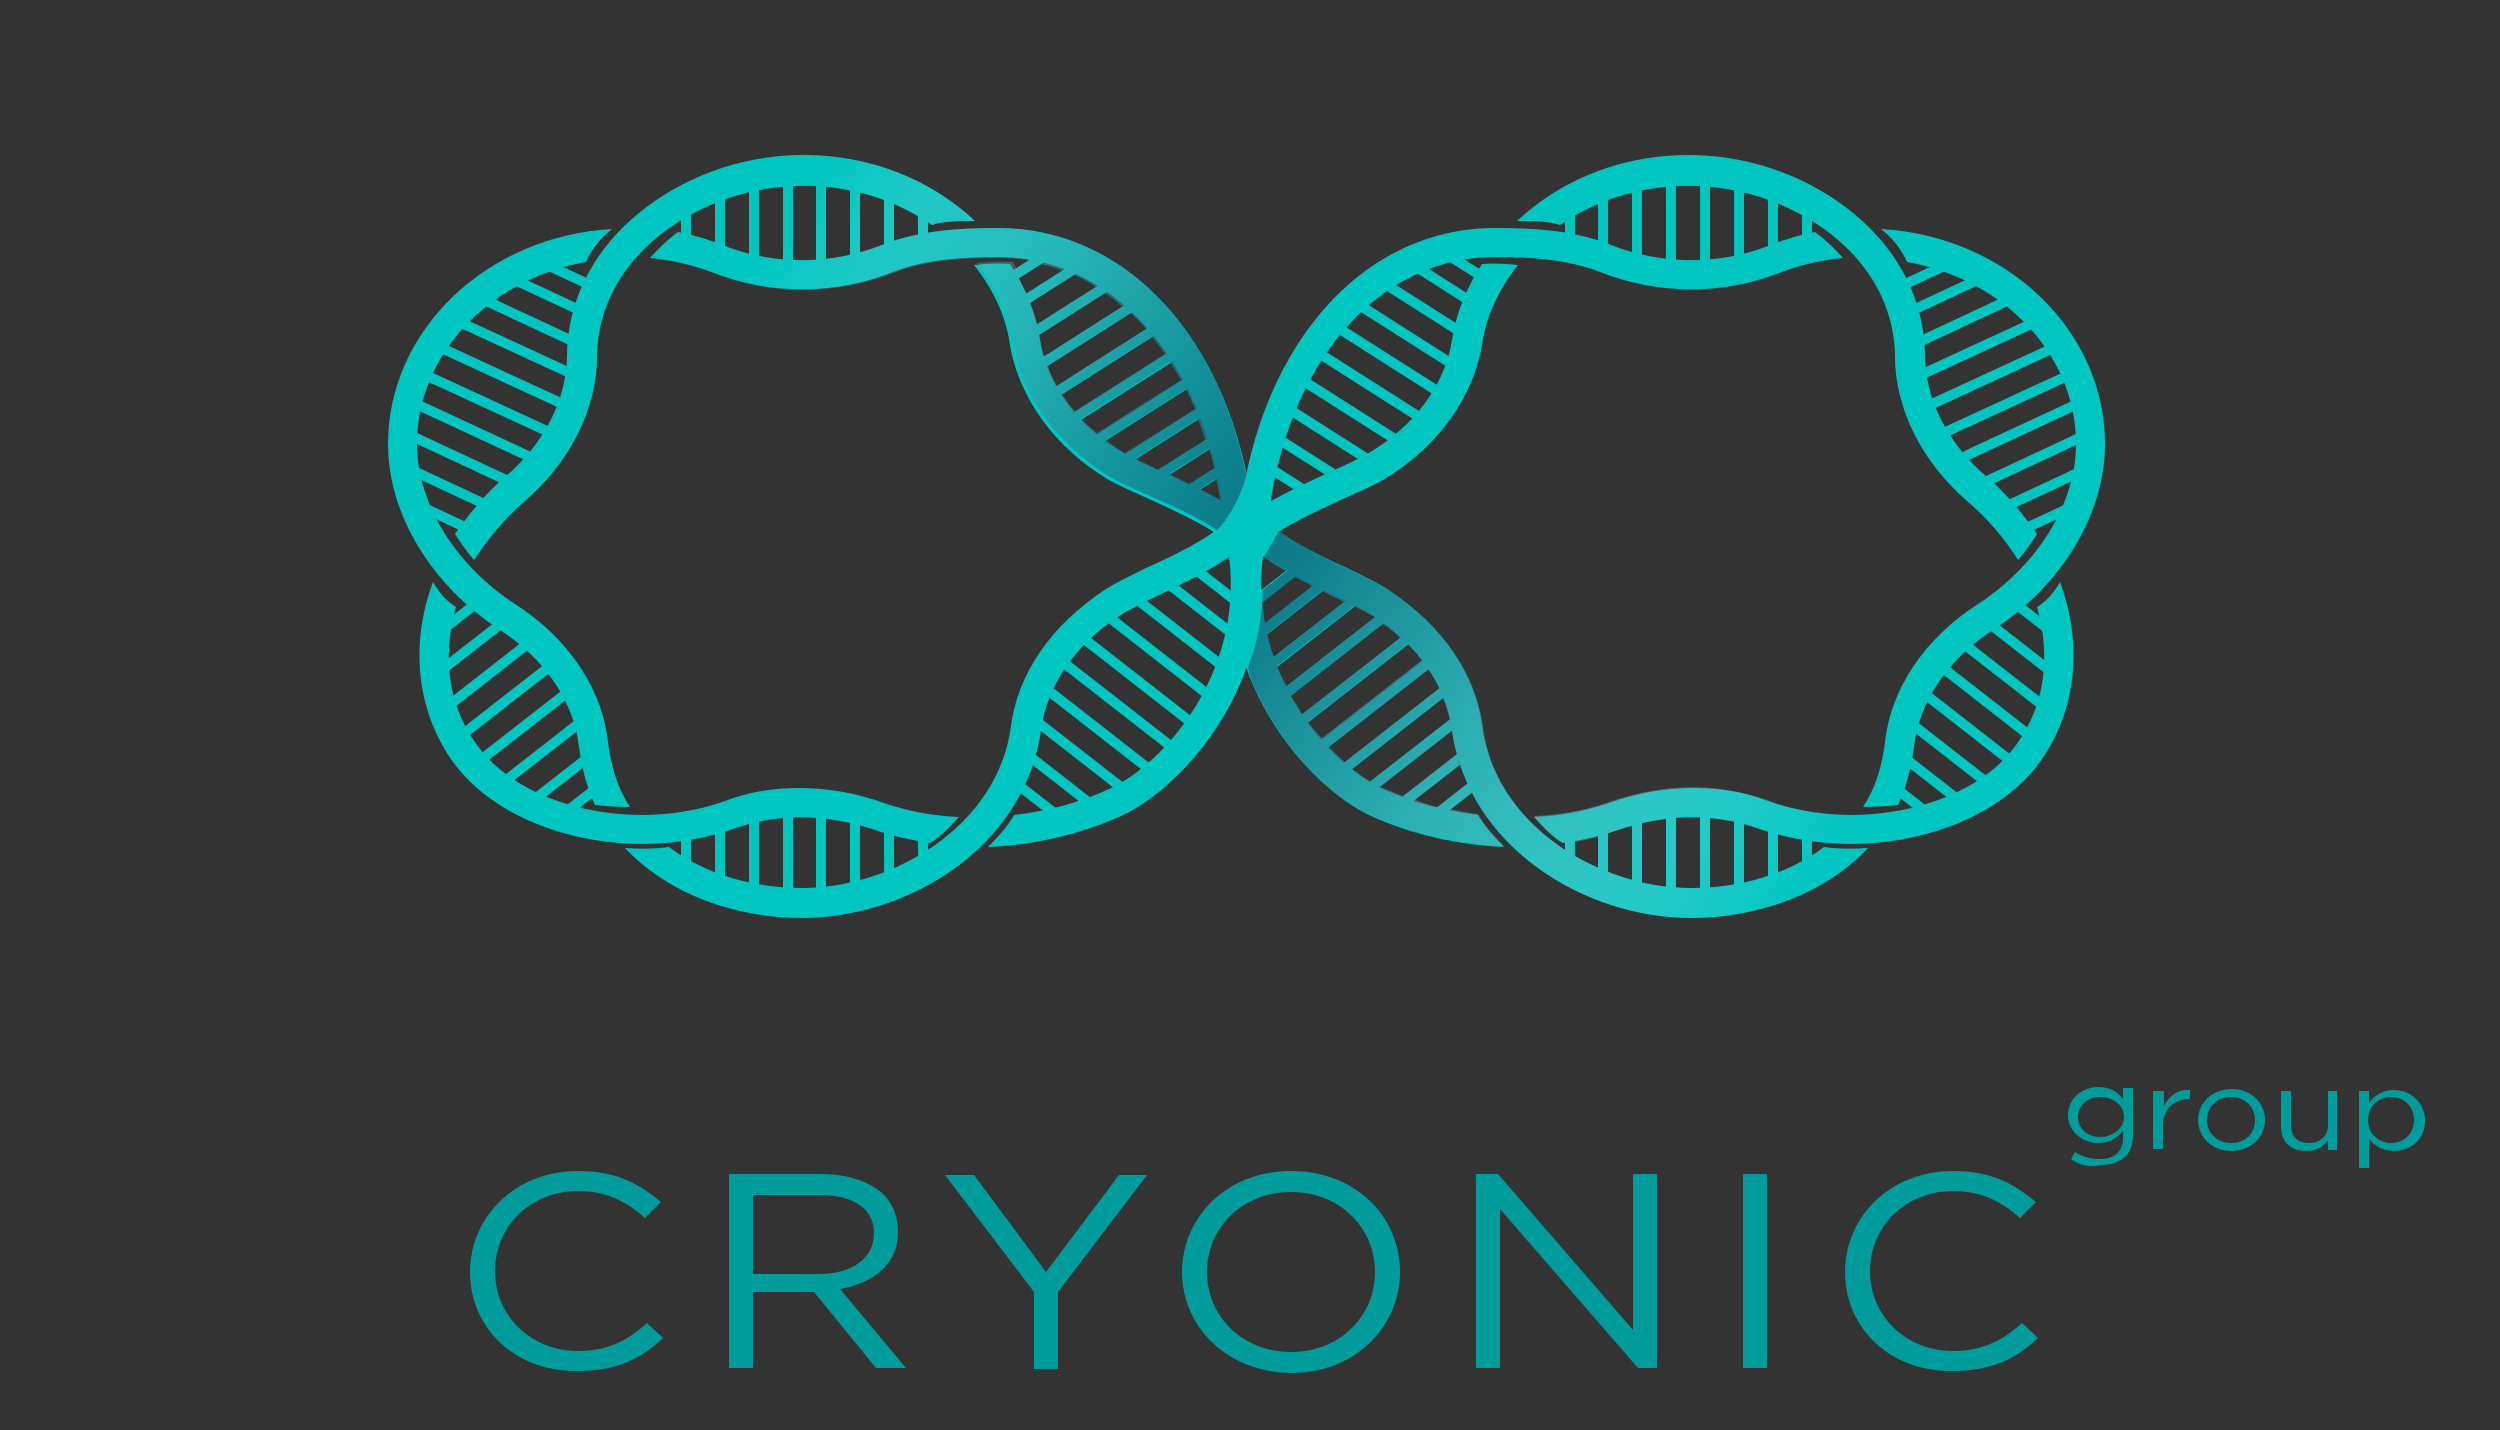 <?xml version="1.0" encoding="UTF-8"?> <!-- Generator: Adobe Illustrator 22.1.0, SVG Export Plug-In . SVG Version: 6.00 Build 0) --> <svg xmlns="http://www.w3.org/2000/svg" xmlns:xlink="http://www.w3.org/1999/xlink" id="Слой_1" x="0px" y="0px" viewBox="0 0 250 143" xml:space="preserve"><rect x="0" y="0" width="250" height="143" fill="#333333" stroke="none"/> <g id="XMLID_2923_"> <g id="XMLID_2925_"> <path id="XMLID_231_" fill="#009C9B" d="M207.1,115.9l0.4-0.7c0.7,0.5,1.6,0.7,2.5,0.7c1.4,0,2.3-0.7,2.3-2.1v-0.7 c-0.6,0.7-1.3,1.2-2.5,1.2c-1.5,0-3-1.1-3-2.8c0-1.7,1.5-2.8,3-2.8c1.2,0,2,0.5,2.5,1.2v-1.1h1v4.8c0,0.9-0.3,1.6-0.8,2.1 c-0.6,0.5-1.4,0.8-2.5,0.8C208.9,116.8,207.9,116.5,207.1,115.9z M212.4,111.7c0-1.2-1.1-2-2.4-2c-1.2,0-2.2,0.8-2.2,2 c0,1.2,1,2,2.2,2C211.2,113.7,212.4,112.9,212.4,111.7z"></path> <path id="XMLID_234_" fill="#009C9B" d="M215.4,109.1h1v1.5c0.5-1,1.4-1.7,2.6-1.6v0.9h-0.1c-1.4,0-2.6,0.9-2.6,2.7v2.3h-1V109.1z "></path> <path id="XMLID_236_" fill="#009C9B" d="M219.8,112c0-1.7,1.4-3.1,3.4-3.1c1.9,0,3.3,1.4,3.3,3.1c0,1.7-1.4,3.1-3.4,3.1 C221.2,115.1,219.8,113.7,219.8,112z M225.5,112c0-1.3-1-2.3-2.4-2.3c-1.4,0-2.4,1-2.4,2.3c0,1.3,1,2.3,2.4,2.3 C224.6,114.3,225.5,113.3,225.5,112z"></path> <path id="XMLID_239_" fill="#009C9B" d="M228.1,112.7v-3.6h1v3.4c0,1.1,0.6,1.8,1.8,1.8c1.1,0,1.9-0.7,1.9-1.8v-3.4h0.9v5.9h-0.9 v-1c-0.4,0.6-1.1,1.1-2.2,1.1C229,115.1,228.1,114.1,228.1,112.7z"></path> <path id="XMLID_241_" fill="#009C9B" d="M235.9,109.1h1v1.2c0.5-0.7,1.3-1.3,2.5-1.3c1.5,0,3.1,1.1,3.1,3.1c0,1.9-1.5,3-3.1,3 c-1.2,0-2-0.6-2.5-1.2v2.9h-1V109.1z M241.4,112c0-1.4-1-2.3-2.3-2.3c-1.2,0-2.3,0.9-2.3,2.3c0,1.4,1.1,2.3,2.3,2.3 C240.4,114.3,241.4,113.4,241.4,112z"></path> </g> <g id="XMLID_2924_"> <path id="XMLID_214_" fill="#009C9B" d="M47,127.2c0-5.5,4.5-10.1,10.8-10.1c3.9,0,6.1,1.3,8.3,3.1l-1.6,1.6 c-1.8-1.6-3.8-2.7-6.7-2.7c-4.7,0-8.3,3.5-8.3,8c0,4.5,3.6,8,8.3,8c2.9,0,4.9-1,6.9-2.8l1.6,1.5c-2.2,2.1-4.7,3.3-8.5,3.3 C51.5,137.2,47,132.8,47,127.2z"></path> <path id="XMLID_216_" fill="#009C9B" d="M72.9,117.4h9.2c2.6,0,4.7,0.7,6.1,1.9c1,0.9,1.6,2.3,1.6,3.9c0,3.2-2.4,5.1-5.8,5.7 l6.6,7.9h-3l-6.2-7.6h-6.1v7.6h-2.4V117.4z M81.9,127.4c3.2,0,5.5-1.5,5.5-4.1c0-2.4-2-3.8-5.5-3.8h-6.6v7.9H81.9z"></path> <path id="XMLID_220_" fill="#009C9B" d="M103.4,129.2l-8.9-11.7h2.9l7.2,9.7l7.3-9.7h2.8l-8.9,11.7v7.7h-2.4V129.2z"></path> <path id="XMLID_222_" fill="#009C9B" d="M118.2,127.2c0-5.4,4.4-10.1,10.9-10.1c6.5,0,10.9,4.6,10.9,10.1 c0,5.4-4.4,10.1-10.9,10.1C122.6,137.2,118.2,132.6,118.2,127.2z M137.5,127.2c0-4.4-3.5-8-8.4-8c-4.9,0-8.4,3.6-8.4,8 c0,4.4,3.5,8,8.4,8C134,135.2,137.5,131.6,137.5,127.2z"></path> <path id="XMLID_225_" fill="#009C9B" d="M147.5,117.4h2.3l13.5,15.6v-15.6h2.4v19.4h-1.9l-13.8-15.9v15.9h-2.4V117.4z"></path> <path id="XMLID_227_" fill="#009C9B" d="M174.3,117.4h2.4v19.4h-2.4V117.4z"></path> <path id="XMLID_229_" fill="#009C9B" d="M184.5,127.2c0-5.5,4.5-10.1,10.8-10.1c3.9,0,6.1,1.3,8.3,3.1l-1.6,1.6 c-1.8-1.6-3.8-2.7-6.7-2.7c-4.7,0-8.3,3.5-8.3,8c0,4.5,3.6,8,8.3,8c2.9,0,4.9-1,6.9-2.8l1.6,1.5c-2.2,2.1-4.7,3.3-8.5,3.3 C189,137.2,184.5,132.8,184.5,127.2z"></path> </g> </g> <g id="XMLID_1040_"> <g id="XMLID_2333_"> <g id="XMLID_2341_"> <rect id="XMLID_2656_" x="68.1" y="20.1" fill="#00C6C2" width="1" height="5.4"></rect> </g> <g id="XMLID_2340_"> <rect id="XMLID_2655_" x="71.5" y="18.2" fill="#00C6C2" width="1" height="8.2"></rect> </g> <g id="XMLID_2339_"> <rect id="XMLID_2654_" x="74.9" y="17" fill="#00C6C2" width="1" height="10.9"></rect> </g> <g id="XMLID_2338_"> <rect id="XMLID_2653_" x="78.3" y="17" fill="#00C6C2" width="1" height="10.9"></rect> </g> <g id="XMLID_2337_"> <rect id="XMLID_2652_" x="81.6" y="17" fill="#00C6C2" width="1" height="10.9"></rect> </g> <g id="XMLID_2336_"> <rect id="XMLID_2651_" x="85" y="17" fill="#00C6C2" width="1" height="10.9"></rect> </g> <g id="XMLID_2335_"> <rect id="XMLID_2650_" x="88.4" y="18.6" fill="#00C6C2" width="1" height="7.1"></rect> </g> <g id="XMLID_2334_"> <rect id="XMLID_2649_" x="91.8" y="20.2" fill="#00C6C2" width="1" height="4.3"></rect> </g> </g> <g id="XMLID_2324_"> <g id="XMLID_2332_"> <rect id="XMLID_2648_" x="68.1" y="82.2" fill="#00C6C2" width="1" height="5.9"></rect> </g> <g id="XMLID_2331_"> <rect id="XMLID_2647_" x="71.5" y="81.9" fill="#00C6C2" width="1" height="8.4"></rect> </g> <g id="XMLID_2330_"> <rect id="XMLID_2646_" x="74.9" y="80.5" fill="#00C6C2" width="1" height="9.8"></rect> </g> <g id="XMLID_2329_"> <rect id="XMLID_2645_" x="78.3" y="79.4" fill="#00C6C2" width="1" height="10.9"></rect> </g> <g id="XMLID_2328_"> <rect id="XMLID_2644_" x="81.6" y="79.4" fill="#00C6C2" width="1" height="10.9"></rect> </g> <g id="XMLID_2327_"> <rect id="XMLID_2643_" x="85" y="81" fill="#00C6C2" width="1" height="9.3"></rect> </g> <g id="XMLID_2326_"> <rect id="XMLID_2642_" x="88.4" y="81.7" fill="#00C6C2" width="1" height="7"></rect> </g> <g id="XMLID_2325_"> <rect id="XMLID_2641_" x="91.8" y="82.6" fill="#00C6C2" width="1" height="4.8"></rect> </g> </g> <g id="XMLID_2313_"> <g id="XMLID_2323_"> <rect id="XMLID_2640_" x="100.6" y="27.8" transform="matrix(0.844 -0.537 0.537 0.844 1.239 60.897)" fill="#00C6C2" width="9.2" height="1"></rect> </g> <g id="XMLID_2322_"> <rect id="XMLID_2639_" x="99.5" y="26.1" transform="matrix(0.844 -0.537 0.537 0.844 1.821 59.378)" fill="#00C6C2" width="6.6" height="1"></rect> </g> <g id="XMLID_2321_"> <rect id="XMLID_2638_" x="100.8" y="30.6" transform="matrix(0.844 -0.537 0.537 0.844 1.283198e-03 62.143)" fill="#00C6C2" width="11.8" height="1"></rect> </g> <g id="XMLID_2320_"> <rect id="XMLID_2637_" x="102.8" y="33" transform="matrix(0.844 -0.537 0.537 0.844 -1.014 63.586)" fill="#00C6C2" width="11.8" height="1"></rect> </g> <g id="XMLID_2319_"> <rect id="XMLID_2636_" x="104.7" y="35.5" transform="matrix(0.844 -0.537 0.537 0.844 -2.028 65.028)" fill="#00C6C2" width="11.8" height="1"></rect> </g> <g id="XMLID_2318_"> <rect id="XMLID_2635_" x="106.7" y="38" transform="matrix(0.844 -0.537 0.537 0.844 -3.043 66.469)" fill="#00C6C2" width="11.8" height="1"></rect> </g> <g id="XMLID_2317_"> <rect id="XMLID_2634_" x="108.7" y="40.4" transform="matrix(0.844 -0.537 0.537 0.844 -4.056 67.919)" fill="#00C6C2" width="11.8" height="1"></rect> </g> <g id="XMLID_2316_"> <rect id="XMLID_2633_" x="110.6" y="42.9" transform="matrix(0.844 -0.537 0.537 0.844 -5.071 69.362)" fill="#00C6C2" width="11.8" height="1"></rect> </g> <g id="XMLID_2315_"> <rect id="XMLID_2632_" x="113.9" y="45.3" transform="matrix(0.844 -0.537 0.537 0.844 -6.044 70.835)" fill="#00C6C2" width="9.4" height="1"></rect> </g> <g id="XMLID_2314_"> <rect id="XMLID_2631_" x="117" y="47.6" transform="matrix(0.844 -0.537 0.537 0.844 -7.006 72.159)" fill="#00C6C2" width="6.6" height="1"></rect> </g> </g> <g id="XMLID_2298_"> <g id="XMLID_2312_"> <rect id="XMLID_2630_" x="119.6" y="55.9" transform="matrix(0.615 -0.788 0.788 0.615 -1.783 118.092)" fill="#00C6C2" width="1" height="10"></rect> </g> <g id="XMLID_2311_"> <rect id="XMLID_2629_" x="121.2" y="55.1" transform="matrix(0.616 -0.788 0.788 0.616 0.606 118.466)" fill="#00C6C2" width="1" height="7"></rect> </g> <g id="XMLID_2310_"> <rect id="XMLID_2628_" x="117.9" y="56.4" transform="matrix(0.615 -0.788 0.788 0.615 -4.555 117.777)" fill="#00C6C2" width="1" height="14.4"></rect> </g> <g id="XMLID_2309_"> <rect id="XMLID_2627_" x="115.7" y="58.7" transform="matrix(0.615 -0.788 0.788 0.615 -7.21 116.887)" fill="#00C6C2" width="1" height="14.4"></rect> </g> <g id="XMLID_2308_"> <rect id="XMLID_2626_" x="113.4" y="60.9" transform="matrix(0.615 -0.788 0.788 0.615 -9.861 116.007)" fill="#00C6C2" width="1" height="14.4"></rect> </g> <g id="XMLID_2307_"> <rect id="XMLID_2625_" x="111.2" y="63.2" transform="matrix(0.615 -0.788 0.788 0.615 -12.516 115.118)" fill="#00C6C2" width="1" height="14.4"></rect> </g> <g id="XMLID_2306_"> <rect id="XMLID_2624_" x="109" y="65.5" transform="matrix(0.615 -0.788 0.788 0.615 -15.166 114.242)" fill="#00C6C2" width="1" height="14.4"></rect> </g> <g id="XMLID_2302_"> <rect id="XMLID_2623_" x="107.3" y="68.8" transform="matrix(0.615 -0.788 0.788 0.615 -17.942 113.917)" fill="#00C6C2" width="1" height="13"></rect> </g> <g id="XMLID_2301_"> <rect id="XMLID_2622_" x="105.8" y="72.7" transform="matrix(0.615 -0.788 0.788 0.615 -20.768 113.863)" fill="#00C6C2" width="1" height="11.1"></rect> </g> <g id="XMLID_2300_"> <rect id="XMLID_2621_" x="103.3" y="76.4" transform="matrix(0.615 -0.788 0.788 0.615 -23.136 112.591)" fill="#00C6C2" width="1" height="7.3"></rect> </g> </g> <g id="XMLID_2287_"> <g id="XMLID_2297_"> <rect id="XMLID_2620_" x="53.7" y="24.1" transform="matrix(0.423 -0.906 0.906 0.423 4.772 65.994)" fill="#00C6C2" width="1" height="10.2"></rect> </g> <g id="XMLID_2296_"> <rect id="XMLID_2619_" x="56" y="23.6" transform="matrix(0.423 -0.906 0.906 0.423 7.812 66.952)" fill="#00C6C2" width="1" height="7.4"></rect> </g> <g id="XMLID_2295_"> <rect id="XMLID_2618_" x="52.9" y="26.3" transform="matrix(0.423 -0.906 0.906 0.423 1.557 67.038)" fill="#00C6C2" width="1" height="12"></rect> </g> <g id="XMLID_2294_"> <rect id="XMLID_2617_" x="51.3" y="27.5" transform="matrix(0.419 -0.908 0.908 0.419 -1.663 67.283)" fill="#00C6C2" width="1" height="15"></rect> </g> <g id="XMLID_2293_"> <rect id="XMLID_2616_" x="49.7" y="30.1" transform="matrix(0.419 -0.908 0.908 0.419 -5.009 67.411)" fill="#00C6C2" width="1" height="15"></rect> </g> <g id="XMLID_2292_"> <rect id="XMLID_2615_" x="48.1" y="32.8" transform="matrix(0.419 -0.908 0.908 0.419 -8.355 67.539)" fill="#00C6C2" width="1" height="15"></rect> </g> <g id="XMLID_2291_"> <rect id="XMLID_2614_" x="47.3" y="36.6" transform="matrix(0.422 -0.907 0.907 0.422 -11.631 68.364)" fill="#00C6C2" width="1" height="13.4"></rect> </g> <g id="XMLID_2290_"> <rect id="XMLID_2613_" x="45.1" y="39.7" transform="matrix(0.423 -0.906 0.906 0.423 -15.119 67.636)" fill="#00C6C2" width="1" height="11.9"></rect> </g> <g id="XMLID_2289_"> <rect id="XMLID_2612_" x="44.4" y="43.8" transform="matrix(0.423 -0.906 0.906 0.423 -18.321 68.776)" fill="#00C6C2" width="1" height="10"></rect> </g> <g id="XMLID_2288_"> <rect id="XMLID_2611_" x="43.9" y="47.7" transform="matrix(0.423 -0.906 0.906 0.423 -21.259 70.068)" fill="#00C6C2" width="1" height="8.1"></rect> </g> </g> <g id="XMLID_2278_"> <g id="XMLID_2286_"> <rect id="XMLID_2610_" x="42.3" y="61.4" transform="matrix(0.788 -0.615 0.615 0.788 -28.405 41.197)" fill="#00C6C2" width="6.8" height="1"></rect> </g> <g id="XMLID_2285_"> <rect id="XMLID_2609_" x="42.1" y="64.2" transform="matrix(0.788 -0.615 0.615 0.788 -29.843 42.721)" fill="#00C6C2" width="10.1" height="1"></rect> </g> <g id="XMLID_2284_"> <rect id="XMLID_2608_" x="42.1" y="67.2" transform="matrix(0.788 -0.615 0.615 0.788 -31.357 44.204)" fill="#00C6C2" width="12.9" height="1"></rect> </g> <g id="XMLID_2283_"> <rect id="XMLID_2607_" x="44.3" y="69.4" transform="matrix(0.788 -0.615 0.615 0.788 -32.244 46.079)" fill="#00C6C2" width="13" height="1"></rect> </g> <g id="XMLID_2282_"> <rect id="XMLID_2606_" x="46.6" y="71.9" transform="matrix(0.788 -0.615 0.615 0.788 -33.399 47.787)" fill="#00C6C2" width="12.2" height="1"></rect> </g> <g id="XMLID_2281_"> <rect id="XMLID_2605_" x="49" y="74.5" transform="matrix(0.788 -0.615 0.615 0.788 -34.625 49.449)" fill="#00C6C2" width="11.1" height="1"></rect> </g> <g id="XMLID_2280_"> <rect id="XMLID_2604_" x="51.4" y="77.4" transform="matrix(0.788 -0.615 0.615 0.788 -36.029 50.996)" fill="#00C6C2" width="9.4" height="1"></rect> </g> <g id="XMLID_2279_"> <rect id="XMLID_2603_" x="55.6" y="79.4" transform="matrix(0.788 -0.615 0.615 0.788 -36.796 52.779)" fill="#00C6C2" width="5.3" height="1"></rect> </g> </g> <path id="XMLID_2343_" fill="#00C6C2" d="M52.5,50.1c4.5-3.9,7.2-9.2,7.2-14.5c0.1-5.4,3-10.2,8.3-13.5c7.9-4.9,18-4.6,25.2,0.4 c1.1-0.4,2.8-0.4,4.3-0.4c-8.2-7.7-21.2-8.8-31.1-2.6c-6.2,3.9-9.6,9.6-9.7,16c0,4.4-2.3,8.9-6.2,12.2c-2,1.7-3.6,3.7-5,5.7 c0.5,0.8,1.2,1.8,1.9,2.6C48.8,53.9,50.4,51.9,52.5,50.1z"></path> <g id="XMLID_2358_"> <path id="XMLID_2658_" fill="#00C6C2" d="M63,80.7c-1.2-1.8-1.9-4-2.2-6.5c-0.6-5.4-4-10.4-9.3-13.8c-6-3.9-9.8-10.1-9.8-16 c0-9,7.3-16.5,16.9-18.2c0.6-1.4,1.6-2.5,2.6-3.3c-12.5,0.7-22.4,10.1-22.4,21.5c0,7,4.3,14.1,11.2,18.6c4.5,2.9,7.4,7.2,7.9,11.7 c0.3,2.2,0.8,4.1,1.6,5.8C60.4,80.6,61.8,80.7,63,80.7z"></path> <path id="XMLID_2660_" fill="#00C6C2" d="M125.5,53.2c-1.5-17.9-12-30.4-25.7-30.4c0,0-0.1,0-0.1,0c-3.6,0-7.8,0.2-11.5,1.7 c-5.1,2-10.8,2-15.7,0.1c-1.5-0.6-3.1-1.1-4.7-1.4c-1.1,0.8-2.1,1.8-2.8,2.6c2.2,0.2,4.3,0.7,6.4,1.5c5.6,2.2,12.1,2.2,17.9-0.1 c3.3-1.3,7.1-1.5,10.4-1.5c0,0,0.1,0,0.1,0c11.8,0,21,10.8,22.7,26.5c-1.3,1.5-5.2,3.4-7.9,4.6c-1.8,0.9-3.3,1.6-4.3,2.3 c-5.2,3.5-8.5,8.2-9.2,13.5c-1.3,10-11.8,16.2-20.9,16.2c-4.7,0-9.6-1.3-13.3-4.1c-1.4,0.2-3.1,0.2-4.4,0.1c4.4,4.7,11.2,7,17.7,7 c10.5,0,22.3-7,23.9-18.8c0.6-4.4,3.3-8.4,7.8-11.4c0.8-0.5,2.3-1.3,4-2.1c3.8-1.8,8.1-3.9,9.4-6.2l-0.3-0.2L125.5,53.2z"></path> </g> <g id="XMLID_2659_"> <path id="XMLID_2661_" fill="#00C6C2" d="M95.9,81.7c-2.6-0.1-5.2-0.6-7.5-1.4c-2.8-1-5.6-1.5-8.5-1.5c-2.6,0-5.1,0.4-7.4,1.3 c-8.9,3.2-20.3,0.7-24.8-5.6c-2.9-3.9-3.5-8.9-2.1-13.8c-1-0.6-1.8-1.6-2.3-2.5c-2.3,6.2-1.7,12.8,2,18c5.3,7.3,18,10.3,28.3,6.6 c4.3-1.5,9.2-1.4,13.9,0.2c1.7,0.6,3.6,1,5.5,1.3C93.8,83.9,95.1,82.6,95.9,81.7z"></path> <path id="XMLID_2662_" fill="#00C6C2" d="M125.4,52.4l-0.3,0.1c-1.3-1.8-4.8-3.4-9.1-5.4c-1.4-0.6-2.8-1.3-3.5-1.7 c-4.7-2.7-7.8-6.9-8.5-11.4c-0.4-2.7-1.5-5.3-3-7.6c-1.3-0.1-2.6,0-3.6,0.1c1.9,2.4,3.2,5.1,3.6,8c0.9,5.3,4.5,10.3,9.9,13.5 c0.9,0.5,2.2,1.1,3.8,1.8c2.8,1.3,7,3.2,8,4.5l0,0c2.3,12.6-6.4,22.2-11.8,24.6c-3,1.4-6.2,2.2-9.5,2.6c-0.6,1.1-1.7,2.3-2.6,3.2 c4.5-0.2,9.1-1.2,13.3-3.1C118.5,78.7,128.9,67.2,125.4,52.4z"></path> </g> </g> <g id="XMLID_2342_"> <g id="XMLID_2766_"> <g id="XMLID_2781_"> <rect id="XMLID_2782_" x="180.2" y="20.1" fill="#00C6C2" width="1" height="5.4"></rect> </g> <g id="XMLID_2779_"> <rect id="XMLID_2780_" x="176.8" y="18.2" fill="#00C6C2" width="1" height="8.2"></rect> </g> <g id="XMLID_2777_"> <rect id="XMLID_2778_" x="173.4" y="17" fill="#00C6C2" width="1" height="10.9"></rect> </g> <g id="XMLID_2775_"> <rect id="XMLID_2776_" x="170" y="17" fill="#00C6C2" width="1" height="10.9"></rect> </g> <g id="XMLID_2773_"> <rect id="XMLID_2774_" x="166.6" y="17" fill="#00C6C2" width="1" height="10.9"></rect> </g> <g id="XMLID_2771_"> <rect id="XMLID_2772_" x="163.2" y="17" fill="#00C6C2" width="1" height="10.9"></rect> </g> <g id="XMLID_2769_"> <rect id="XMLID_2770_" x="159.8" y="18.6" fill="#00C6C2" width="1" height="7.1"></rect> </g> <g id="XMLID_2767_"> <rect id="XMLID_2768_" x="156.5" y="20.2" fill="#00C6C2" width="1" height="4.3"></rect> </g> </g> <g id="XMLID_2749_"> <g id="XMLID_2764_"> <rect id="XMLID_2765_" x="180.2" y="82.2" fill="#00C6C2" width="1" height="5.9"></rect> </g> <g id="XMLID_2762_"> <rect id="XMLID_2763_" x="176.8" y="81.9" fill="#00C6C2" width="1" height="8.4"></rect> </g> <g id="XMLID_2760_"> <rect id="XMLID_2761_" x="173.4" y="80.5" fill="#00C6C2" width="1" height="9.8"></rect> </g> <g id="XMLID_2758_"> <rect id="XMLID_2759_" x="170" y="79.4" fill="#00C6C2" width="1" height="10.9"></rect> </g> <g id="XMLID_2756_"> <rect id="XMLID_2757_" x="166.6" y="79.4" fill="#00C6C2" width="1" height="10.9"></rect> </g> <g id="XMLID_2754_"> <rect id="XMLID_2755_" x="163.2" y="81" fill="#00C6C2" width="1" height="9.3"></rect> </g> <g id="XMLID_2752_"> <rect id="XMLID_2753_" x="159.8" y="81.7" fill="#00C6C2" width="1" height="7"></rect> </g> <g id="XMLID_2750_"> <rect id="XMLID_2751_" x="156.5" y="82.6" fill="#00C6C2" width="1" height="4.8"></rect> </g> </g> <g id="XMLID_2728_"> <g id="XMLID_2747_"> <rect id="XMLID_2748_" x="143.6" y="23.7" transform="matrix(0.537 -0.844 0.844 0.537 42.836 134.686)" fill="#00C6C2" width="1" height="9.2"></rect> </g> <g id="XMLID_2745_"> <rect id="XMLID_2746_" x="145.9" y="23.2" transform="matrix(0.537 -0.844 0.844 0.537 45.391 135.826)" fill="#00C6C2" width="1" height="6.6"></rect> </g> <g id="XMLID_2743_"> <rect id="XMLID_2744_" x="142.1" y="25.2" transform="matrix(0.537 -0.844 0.844 0.537 39.813 134.675)" fill="#00C6C2" width="1" height="11.8"></rect> </g> <g id="XMLID_2741_"> <rect id="XMLID_2742_" x="140.1" y="27.6" transform="matrix(0.537 -0.844 0.844 0.537 36.824 134.155)" fill="#00C6C2" width="1" height="11.8"></rect> </g> <g id="XMLID_2739_"> <rect id="XMLID_2740_" x="138.2" y="30.1" transform="matrix(0.537 -0.844 0.844 0.537 33.835 133.635)" fill="#00C6C2" width="1" height="11.8"></rect> </g> <g id="XMLID_2737_"> <rect id="XMLID_2738_" x="136.2" y="32.6" transform="matrix(0.537 -0.844 0.844 0.537 30.838 133.107)" fill="#00C6C2" width="1" height="11.8"></rect> </g> <g id="XMLID_2735_"> <rect id="XMLID_2736_" x="134.2" y="35" transform="matrix(0.537 -0.844 0.844 0.537 27.851 132.589)" fill="#00C6C2" width="1" height="11.8"></rect> </g> <g id="XMLID_2733_"> <rect id="XMLID_2734_" x="132.2" y="37.5" transform="matrix(0.537 -0.844 0.844 0.537 24.853 132.058)" fill="#00C6C2" width="1" height="11.8"></rect> </g> <g id="XMLID_2731_"> <rect id="XMLID_2732_" x="130.2" y="41.1" transform="matrix(0.537 -0.844 0.844 0.537 21.883 131.455)" fill="#00C6C2" width="1" height="9.4"></rect> </g> <g id="XMLID_2729_"> <rect id="XMLID_2730_" x="128.4" y="44.8" transform="matrix(0.537 -0.844 0.844 0.537 19.104 131.019)" fill="#00C6C2" width="1" height="6.6"></rect> </g> </g> <g id="XMLID_2707_"> <g id="XMLID_2726_"> <rect id="XMLID_2727_" x="124.1" y="60.4" transform="matrix(0.788 -0.615 0.615 0.788 -10.109 92.372)" fill="#00C6C2" width="10" height="1"></rect> </g> <g id="XMLID_2724_"> <rect id="XMLID_2725_" x="124" y="58.1" transform="matrix(0.788 -0.616 0.616 0.788 -9.052 90.924)" fill="#00C6C2" width="7" height="1"></rect> </g> <g id="XMLID_2722_"> <rect id="XMLID_2723_" x="123.7" y="63.1" transform="matrix(0.788 -0.615 0.615 0.788 -11.398 93.99)" fill="#00C6C2" width="14.4" height="1"></rect> </g> <g id="XMLID_2720_"> <rect id="XMLID_2721_" x="125.9" y="65.3" transform="matrix(0.788 -0.615 0.615 0.788 -12.325 95.853)" fill="#00C6C2" width="14.4" height="1"></rect> </g> <g id="XMLID_2718_"> <rect id="XMLID_2719_" x="128.1" y="67.6" transform="matrix(0.788 -0.615 0.615 0.788 -13.254 97.704)" fill="#00C6C2" width="14.4" height="1"></rect> </g> <g id="XMLID_2716_"> <rect id="XMLID_2717_" x="130.4" y="69.9" transform="matrix(0.788 -0.615 0.615 0.788 -14.181 99.564)" fill="#00C6C2" width="14.4" height="1"></rect> </g> <g id="XMLID_2714_"> <rect id="XMLID_2715_" x="132.6" y="72.2" transform="matrix(0.788 -0.615 0.615 0.788 -15.111 101.411)" fill="#00C6C2" width="14.4" height="1"></rect> </g> <g id="XMLID_2712_"> <rect id="XMLID_2713_" x="135" y="74.8" transform="matrix(0.788 -0.615 0.615 0.788 -16.398 103.041)" fill="#00C6C2" width="13" height="1"></rect> </g> <g id="XMLID_2710_"> <rect id="XMLID_2711_" x="137.4" y="77.7" transform="matrix(0.788 -0.615 0.615 0.788 -17.852 104.549)" fill="#00C6C2" width="11.1" height="1"></rect> </g> <g id="XMLID_2708_"> <rect id="XMLID_2709_" x="141.8" y="79.5" transform="matrix(0.788 -0.615 0.615 0.788 -18.427 106.464)" fill="#00C6C2" width="7.3" height="1"></rect> </g> </g> <g id="XMLID_2686_"> <g id="XMLID_2705_"> <rect id="XMLID_2706_" x="189.9" y="28.7" transform="matrix(0.906 -0.423 0.423 0.906 5.956 85.313)" fill="#00C6C2" width="10.2" height="1"></rect> </g> <g id="XMLID_2703_"> <rect id="XMLID_2704_" x="189.1" y="26.8" transform="matrix(0.906 -0.423 0.423 0.906 6.551 84.175)" fill="#00C6C2" width="7.4" height="1"></rect> </g> <g id="XMLID_2701_"> <rect id="XMLID_2702_" x="189.9" y="31.8" transform="matrix(0.906 -0.423 0.423 0.906 4.741 85.937)" fill="#00C6C2" width="12" height="1"></rect> </g> <g id="XMLID_2699_"> <rect id="XMLID_2700_" x="190" y="34.4" transform="matrix(0.908 -0.419 0.419 0.908 3.553 86.048)" fill="#00C6C2" width="15" height="1"></rect> </g> <g id="XMLID_2697_"> <rect id="XMLID_2698_" x="191.6" y="37.1" transform="matrix(0.908 -0.419 0.419 0.908 2.574 86.954)" fill="#00C6C2" width="15" height="1"></rect> </g> <g id="XMLID_2695_"> <rect id="XMLID_2696_" x="193.2" y="39.8" transform="matrix(0.908 -0.419 0.419 0.908 1.596 87.862)" fill="#00C6C2" width="15" height="1"></rect> </g> <g id="XMLID_2693_"> <rect id="XMLID_2694_" x="194.8" y="42.8" transform="matrix(0.907 -0.422 0.422 0.907 0.536 89.024)" fill="#00C6C2" width="13.4" height="1"></rect> </g> <g id="XMLID_2691_"> <rect id="XMLID_2692_" x="197.7" y="45.2" transform="matrix(0.906 -0.423 0.423 0.906 -0.19 90.534)" fill="#00C6C2" width="11.9" height="1"></rect> </g> <g id="XMLID_2689_"> <rect id="XMLID_2690_" x="199.4" y="48.3" transform="matrix(0.906 -0.423 0.423 0.906 -1.431 91.116)" fill="#00C6C2" width="10" height="1"></rect> </g> <g id="XMLID_2687_"> <rect id="XMLID_2688_" x="200.8" y="51.2" transform="matrix(0.906 -0.423 0.423 0.906 -2.639 91.588)" fill="#00C6C2" width="8.1" height="1"></rect> </g> </g> <g id="XMLID_2669_"> <g id="XMLID_2684_"> <rect id="XMLID_2685_" x="203.1" y="58.5" transform="matrix(0.615 -0.788 0.788 0.615 29.539 184.286)" fill="#00C6C2" width="1" height="6.8"></rect> </g> <g id="XMLID_2682_"> <rect id="XMLID_2683_" x="201.6" y="59.7" transform="matrix(0.615 -0.788 0.788 0.615 26.716 184.204)" fill="#00C6C2" width="1" height="10.1"></rect> </g> <g id="XMLID_2680_"> <rect id="XMLID_2681_" x="200.2" y="61.2" transform="matrix(0.615 -0.788 0.788 0.615 23.868 184.237)" fill="#00C6C2" width="1" height="12.9"></rect> </g> <g id="XMLID_2678_"> <rect id="XMLID_2679_" x="197.9" y="63.4" transform="matrix(0.615 -0.788 0.788 0.615 21.237 183.305)" fill="#00C6C2" width="1" height="13"></rect> </g> <g id="XMLID_2676_"> <rect id="XMLID_2677_" x="196" y="66.3" transform="matrix(0.615 -0.788 0.788 0.615 18.508 182.778)" fill="#00C6C2" width="1" height="12.2"></rect> </g> <g id="XMLID_2674_"> <rect id="XMLID_2675_" x="194.2" y="69.5" transform="matrix(0.615 -0.788 0.788 0.615 15.755 182.363)" fill="#00C6C2" width="1" height="11.1"></rect> </g> <g id="XMLID_2672_"> <rect id="XMLID_2673_" x="192.7" y="73.2" transform="matrix(0.615 -0.788 0.788 0.615 12.943 182.227)" fill="#00C6C2" width="1" height="9.4"></rect> </g> <g id="XMLID_2670_"> <rect id="XMLID_2671_" x="190.5" y="77.2" transform="matrix(0.615 -0.788 0.788 0.615 10.513 181.257)" fill="#00C6C2" width="1" height="5.3"></rect> </g> </g> <path id="XMLID_2668_" fill="#00C6C2" d="M196.7,50.1c-4.5-3.9-7.2-9.2-7.2-14.5c-0.1-5.4-3-10.2-8.3-13.5 c-7.9-4.9-18-4.6-25.2,0.4c-1.1-0.4-2.8-0.4-4.3-0.4c8.2-7.7,21.2-8.8,31.1-2.6c6.2,3.9,9.6,9.6,9.7,16c0,4.4,2.3,8.9,6.2,12.2 c2,1.7,3.6,3.7,5,5.7c-0.5,0.8-1.2,1.8-1.9,2.6C200.5,53.9,198.8,51.9,196.7,50.1z"></path> <g id="XMLID_2665_"> <path id="XMLID_2667_" fill="#00C6C2" d="M186.3,80.7c1.2-1.8,1.9-4,2.2-6.5c0.6-5.4,4-10.4,9.3-13.8c6-3.9,9.8-10.1,9.8-16 c0-9-7.3-16.5-16.9-18.2c-0.6-1.4-1.6-2.5-2.6-3.3c12.5,0.7,22.4,10.1,22.4,21.5c0,7-4.3,14.1-11.2,18.6 c-4.5,2.9-7.4,7.2-7.9,11.7c-0.3,2.2-0.8,4.1-1.6,5.8C188.9,80.6,187.4,80.7,186.3,80.7z"></path> <path id="XMLID_2666_" fill="#00C6C2" d="M123.8,53.2c1.5-17.9,12-30.4,25.7-30.4c0,0,0.1,0,0.1,0c3.6,0,7.8,0.2,11.5,1.7 c5.1,2,10.8,2,15.7,0.1c1.5-0.6,3.1-1.1,4.7-1.4c1.1,0.8,2.1,1.8,2.8,2.6c-2.2,0.2-4.3,0.7-6.4,1.5c-5.6,2.2-12.1,2.2-17.9-0.1 c-3.3-1.3-7.1-1.5-10.4-1.5c0,0-0.1,0-0.1,0c-11.8,0-21,10.8-22.7,26.5c1.3,1.5,5.2,3.4,7.9,4.6c1.8,0.9,3.3,1.6,4.3,2.3 c5.2,3.5,8.5,8.2,9.2,13.5c1.3,10,11.8,16.2,20.9,16.2c4.7,0,9.6-1.3,13.3-4.1c1.4,0.2,3.1,0.2,4.4,0.1c-4.4,4.7-11.2,7-17.7,7 c-10.5,0-22.3-7-23.9-18.8c-0.6-4.4-3.3-8.4-7.8-11.4c-0.8-0.5-2.3-1.3-4-2.1c-3.8-1.8-8.1-3.9-9.4-6.2l0.3-0.2L123.8,53.2z"></path> </g> <g id="XMLID_2657_"> <path id="XMLID_2664_" fill="#00C6C2" d="M153.4,81.7c2.6-0.1,5.2-0.6,7.5-1.4c2.8-1,5.6-1.5,8.5-1.5c2.6,0,5.1,0.4,7.4,1.3 c8.9,3.2,20.3,0.7,24.8-5.6c2.9-3.9,3.5-8.9,2.1-13.8c1-0.6,1.8-1.6,2.3-2.5c2.3,6.2,1.7,12.8-2,18c-5.3,7.3-18,10.3-28.3,6.6 c-4.3-1.5-9.2-1.4-13.9,0.2c-1.7,0.6-3.6,1-5.5,1.3C155.4,83.9,154.2,82.6,153.4,81.7z"></path> <path id="XMLID_2663_" fill="#00C6C2" d="M123.8,52.4l0.3,0.1c1.3-1.8,4.8-3.4,9.1-5.4c1.4-0.6,2.8-1.3,3.5-1.7 c4.7-2.7,7.8-6.9,8.5-11.4c0.4-2.7,1.5-5.3,3-7.6c1.3-0.1,2.6,0,3.6,0.1c-1.9,2.4-3.2,5.1-3.6,8c-0.9,5.3-4.5,10.3-9.9,13.5 c-0.9,0.5-2.2,1.1-3.8,1.8c-2.8,1.3-7,3.2-8,4.5l0,0c-2.3,12.6,6.4,22.2,11.8,24.6c3,1.4,6.2,2.2,9.5,2.6c0.6,1.1,1.7,2.3,2.6,3.2 c-4.5-0.2-9.1-1.2-13.3-3.1C130.8,78.7,120.4,67.2,123.8,52.4z"></path> </g> </g> <g id="XMLID_488_"> <defs> <filter id="Adobe_OpacityMaskFilter" filterUnits="userSpaceOnUse" x="124.7" y="53.2" width="62.2" height="38.7"> <feFlood style="flood-color:white;flood-opacity:1" result="back"></feFlood> <feBlend in="SourceGraphic" in2="back" mode="normal"></feBlend> </filter> </defs> <mask maskUnits="userSpaceOnUse" x="124.7" y="53.2" width="62.2" height="38.7" id="XMLID_22_"> <g id="XMLID_546_" filter="url(#Adobe_OpacityMaskFilter)"> <defs> <filter id="Adobe_OpacityMaskFilter_1_" filterUnits="userSpaceOnUse" x="124.7" y="53.2" width="62.2" height="38.7"> <feFlood style="flood-color:white;flood-opacity:1" result="back"></feFlood> <feBlend in="SourceGraphic" in2="back" mode="normal"></feBlend> </filter> </defs> <mask maskUnits="userSpaceOnUse" x="124.7" y="53.2" width="62.2" height="38.7" id="XMLID_22_"> <g id="XMLID_548_" filter="url(#Adobe_OpacityMaskFilter_1_)"> </g> </mask> <linearGradient id="XMLID_23_" gradientUnits="userSpaceOnUse" x1="78.25" y1="23.163" x2="177.5" y2="92.913"> <stop offset="0" style="stop-color:#000000"></stop> <stop offset="1.497296e-02" style="stop-color:#111111"></stop> <stop offset="6.651823e-02" style="stop-color:#484848"></stop> <stop offset="0.12" style="stop-color:#797979"></stop> <stop offset="0.174" style="stop-color:#A2A2A2"></stop> <stop offset="0.229" style="stop-color:#C4C4C4"></stop> <stop offset="0.284" style="stop-color:#DEDEDE"></stop> <stop offset="0.342" style="stop-color:#F0F0F0"></stop> <stop offset="0.401" style="stop-color:#FBFBFB"></stop> <stop offset="0.467" style="stop-color:#FFFFFF"></stop> <stop offset="0.516" style="stop-color:#F9F9F9"></stop> <stop offset="0.583" style="stop-color:#E8E8E8"></stop> <stop offset="0.659" style="stop-color:#CCCCCC"></stop> <stop offset="0.743" style="stop-color:#A4A4A4"></stop> <stop offset="0.833" style="stop-color:#727272"></stop> <stop offset="0.926" style="stop-color:#363636"></stop> <stop offset="1" style="stop-color:#000000"></stop> </linearGradient> <path id="XMLID_547_" mask="url(#XMLID_22_)" fill="url(#XMLID_23_)" d="M182.4,84.8c-0.4,0.3-0.8,0.6-1.2,0.8v-1.5 c1.9,0.3,3.9,0.3,5.8,0.2c-0.3-1-0.7-2-1.2-2.9c-3.1,0.1-6.2-0.3-9-1.4c-2.4-0.8-4.9-1.3-7.4-1.3c-2.8,0-5.7,0.5-8.5,1.5 c-2.3,0.8-4.8,1.3-7.5,1.4c0.8,0.9,2.1,2.2,3,2.7c0,0,0.1,0,0.1,0V85c-4.3-2.8-7.5-7-8.2-12.3c-0.7-5.2-3.9-10-9.2-13.5 c-1-0.7-2.5-1.4-4.3-2.3c-2.2-1-5.2-2.5-6.9-3.8l-1.5,2.6c0.7,0.5,1.4,1,2.3,1.4l-2.4,1.9c-0.1,2.6-0.5,5.2-1.5,7.7 c0.1,0.3,0.1,0.6,0.2,0.9l0,0c2.8,7.1,8.2,12.2,12.1,13.9c4.2,1.9,8.8,2.9,13.3,3.1c-0.9-0.9-2-2.1-2.6-3.2 c-0.9-0.1-1.9-0.3-2.8-0.5l2.2-1.7c4.1,8,13.4,12.6,21.9,12.6c6.5,0,13.3-2.2,17.7-7C185.5,85,183.8,85,182.4,84.8z M126.2,60.3 l3.3-2.6c0.6,0.3,1.1,0.6,1.7,0.9l-4.7,3.7C126.4,61.6,126.3,61,126.2,60.3z M126.7,63.4l5.5-4.3c0.4,0.2,0.8,0.4,1.2,0.6 c0.3,0.2,0.6,0.3,1,0.5l-7,5.5C127.1,64.9,126.9,64.2,126.7,63.4z M127.7,66.6l7.7-6c0.8,0.4,1.5,0.8,2,1.1c0,0,0,0,0.1,0 l-8.8,6.9C128.3,68,128,67.3,127.7,66.6z M129.1,69.6l9.2-7.2c0.6,0.4,1.2,0.9,1.7,1.4l-9.8,7.6 C129.9,70.8,129.5,70.2,129.1,69.6z M130.8,72.2l10-7.8c0.5,0.5,1,1.1,1.4,1.6l-10,7.8C131.7,73.4,131.3,72.8,130.8,72.2z M132.9,74.7l10-7.8c0.4,0.6,0.8,1.2,1.1,1.9l-9.5,7.4C133.9,75.7,133.4,75.2,132.9,74.7z M137.1,78.2c-0.6-0.4-1.2-0.8-1.9-1.3 l9.1-7.1c0.3,0.7,0.5,1.5,0.7,2.2L137.1,78.2z M138.3,78.8c-0.1,0-0.2-0.1-0.3-0.1l7.2-5.6c0,0,0,0,0,0c0.1,0.8,0.3,1.6,0.5,2.3 l-5.4,4.2C139.7,79.4,139,79.1,138.3,78.8z M143.8,80.7c-0.8-0.2-1.5-0.4-2.3-0.7l4.6-3.6c0.2,0.7,0.4,1.3,0.7,1.9L143.8,80.7z M159.8,86.8c-0.8-0.4-1.6-0.8-2.4-1.2v-1.4c0.8-0.1,1.6-0.3,2.4-0.5V86.8z M163.2,88c-0.8-0.2-1.6-0.5-2.4-0.8v-3.9 c0.3-0.1,0.7-0.2,1-0.3c0.5-0.2,0.9-0.3,1.4-0.4V88z M166.6,88.7c-0.8-0.1-1.6-0.2-2.4-0.4v-6c0.8-0.2,1.6-0.3,2.4-0.4V88.7z M170,88.8c-0.3,0-0.6,0-0.9,0c-0.5,0-1,0-1.5-0.1v-7c0.8-0.1,1.6-0.1,2.4,0V88.8z M173.4,88.5c-0.8,0.1-1.6,0.2-2.4,0.3v-7 c0.8,0.1,1.6,0.2,2.4,0.4V88.5z M176.8,87.7c-0.8,0.3-1.6,0.5-2.4,0.7v-5.9c0.4,0.1,0.9,0.2,1.3,0.4c0.4,0.1,0.7,0.2,1.1,0.3 V87.7z M180.2,86.2c-0.8,0.4-1.6,0.8-2.4,1.1v-3.9c0.8,0.2,1.6,0.4,2.4,0.5V86.2z"></path> </g> </mask> <linearGradient id="XMLID_24_" gradientUnits="userSpaceOnUse" x1="78.25" y1="23.163" x2="177.5" y2="92.913"> <stop offset="0" style="stop-color:#FFFFFF"></stop> <stop offset="4.880650e-03" style="stop-color:#FAFCFC"></stop> <stop offset="5.762163e-02" style="stop-color:#C2DDE1"></stop> <stop offset="0.112" style="stop-color:#92C2C9"></stop> <stop offset="0.167" style="stop-color:#69ABB4"></stop> <stop offset="0.223" style="stop-color:#4798A3"></stop> <stop offset="0.28" style="stop-color:#2D8A96"></stop> <stop offset="0.339" style="stop-color:#1B7F8D"></stop> <stop offset="0.4" style="stop-color:#107988"></stop> <stop offset="0.467" style="stop-color:#0C7786"></stop> <stop offset="0.518" style="stop-color:#127A89;stop-opacity:0.904"></stop> <stop offset="0.587" style="stop-color:#238492;stop-opacity:0.775"></stop> <stop offset="0.665" style="stop-color:#3F94A0;stop-opacity:0.627"></stop> <stop offset="0.752" style="stop-color:#67AAB3;stop-opacity:0.466"></stop> <stop offset="0.844" style="stop-color:#99C6CC;stop-opacity:0.292"></stop> <stop offset="0.94" style="stop-color:#D5E8EA;stop-opacity:0.112"></stop> <stop offset="1" style="stop-color:#FFFFFF;stop-opacity:0"></stop> </linearGradient> <path id="XMLID_508_" fill="url(#XMLID_24_)" d="M182.4,84.8c-0.4,0.3-0.8,0.6-1.2,0.8v-1.5c1.9,0.3,3.9,0.3,5.8,0.2 c-0.3-1-0.7-2-1.2-2.9c-3.1,0.1-6.2-0.3-9-1.4c-2.4-0.8-4.9-1.3-7.4-1.3c-2.8,0-5.7,0.5-8.5,1.5c-2.3,0.8-4.8,1.3-7.5,1.4 c0.8,0.9,2.1,2.2,3,2.7c0,0,0.1,0,0.1,0V85c-4.3-2.8-7.5-7-8.2-12.3c-0.7-5.2-3.9-10-9.2-13.5c-1-0.7-2.5-1.4-4.3-2.3 c-2.2-1-5.2-2.5-6.9-3.8l-1.5,2.6c0.7,0.5,1.4,1,2.3,1.4l-2.4,1.9c-0.1,2.6-0.5,5.2-1.5,7.7c0.1,0.3,0.1,0.6,0.2,0.9l0,0 c2.8,7.1,8.2,12.2,12.1,13.9c4.2,1.9,8.8,2.9,13.3,3.1c-0.9-0.9-2-2.1-2.6-3.2c-0.9-0.1-1.9-0.3-2.8-0.5l2.2-1.7 c4.1,8,13.4,12.6,21.9,12.6c6.5,0,13.3-2.2,17.7-7C185.5,85,183.8,85,182.4,84.8z M126.2,60.3l3.3-2.6c0.6,0.3,1.1,0.6,1.7,0.9 l-4.7,3.7C126.4,61.6,126.3,61,126.2,60.3z M126.7,63.4l5.5-4.3c0.4,0.2,0.8,0.4,1.2,0.6c0.3,0.2,0.6,0.3,1,0.5l-7,5.5 C127.1,64.9,126.9,64.2,126.7,63.4z M127.7,66.6l7.7-6c0.8,0.4,1.5,0.8,2,1.1c0,0,0,0,0.1,0l-8.8,6.9C128.3,68,128,67.3,127.7,66.6 z M129.1,69.6l9.2-7.2c0.6,0.4,1.2,0.9,1.7,1.4l-9.8,7.6C129.9,70.8,129.5,70.2,129.1,69.6z M130.8,72.2l10-7.8 c0.5,0.5,1,1.1,1.4,1.6l-10,7.8C131.7,73.4,131.3,72.8,130.8,72.2z M132.9,74.7l10-7.8c0.4,0.6,0.8,1.2,1.1,1.9l-9.5,7.4 C133.9,75.7,133.4,75.2,132.9,74.7z M137.1,78.2c-0.6-0.4-1.2-0.8-1.9-1.3l9.1-7.1c0.3,0.7,0.5,1.5,0.7,2.2L137.1,78.2z M138.3,78.8c-0.1,0-0.2-0.1-0.3-0.1l7.2-5.6c0,0,0,0,0,0c0.1,0.8,0.3,1.6,0.5,2.3l-5.4,4.2C139.7,79.4,139,79.1,138.3,78.8z M143.8,80.7c-0.8-0.2-1.5-0.4-2.3-0.7l4.6-3.6c0.2,0.7,0.4,1.3,0.7,1.9L143.8,80.7z M159.8,86.8c-0.8-0.4-1.6-0.8-2.4-1.2v-1.4 c0.8-0.1,1.6-0.3,2.4-0.5V86.8z M163.2,88c-0.8-0.2-1.6-0.5-2.4-0.8v-3.9c0.3-0.1,0.7-0.2,1-0.3c0.5-0.2,0.9-0.3,1.4-0.4V88z M166.6,88.7c-0.8-0.1-1.6-0.2-2.4-0.4v-6c0.8-0.2,1.6-0.3,2.4-0.4V88.7z M170,88.8c-0.3,0-0.6,0-0.9,0c-0.5,0-1,0-1.5-0.1v-7 c0.8-0.1,1.6-0.1,2.4,0V88.8z M173.4,88.5c-0.8,0.1-1.6,0.2-2.4,0.3v-7c0.8,0.1,1.6,0.2,2.4,0.4V88.5z M176.8,87.7 c-0.8,0.3-1.6,0.5-2.4,0.7v-5.9c0.4,0.1,0.9,0.2,1.3,0.4c0.4,0.1,0.7,0.2,1.1,0.3V87.7z M180.2,86.2c-0.8,0.4-1.6,0.8-2.4,1.1v-3.9 c0.8,0.2,1.6,0.4,2.4,0.5V86.2z"></path> <defs> <filter id="Adobe_OpacityMaskFilter_2_" filterUnits="userSpaceOnUse" x="63.1" y="15.5" width="61.6" height="37.6"> <feFlood style="flood-color:white;flood-opacity:1" result="back"></feFlood> <feBlend in="SourceGraphic" in2="back" mode="normal"></feBlend> </filter> </defs> <mask maskUnits="userSpaceOnUse" x="63.1" y="15.5" width="61.6" height="37.6" id="XMLID_25_"> <g id="XMLID_487_" filter="url(#Adobe_OpacityMaskFilter_2_)"> <defs> <filter id="Adobe_OpacityMaskFilter_3_" filterUnits="userSpaceOnUse" x="63.1" y="15.5" width="61.6" height="37.6"> <feFlood style="flood-color:white;flood-opacity:1" result="back"></feFlood> <feBlend in="SourceGraphic" in2="back" mode="normal"></feBlend> </filter> </defs> <mask maskUnits="userSpaceOnUse" x="63.1" y="15.5" width="61.6" height="37.6" id="XMLID_25_"> <g id="XMLID_527_" filter="url(#Adobe_OpacityMaskFilter_3_)"> </g> </mask> <linearGradient id="XMLID_26_" gradientUnits="userSpaceOnUse" x1="80.218" y1="20.364" x2="179.468" y2="90.114"> <stop offset="0" style="stop-color:#000000"></stop> <stop offset="1.497296e-02" style="stop-color:#111111"></stop> <stop offset="6.651823e-02" style="stop-color:#484848"></stop> <stop offset="0.12" style="stop-color:#797979"></stop> <stop offset="0.174" style="stop-color:#A2A2A2"></stop> <stop offset="0.229" style="stop-color:#C4C4C4"></stop> <stop offset="0.284" style="stop-color:#DEDEDE"></stop> <stop offset="0.342" style="stop-color:#F0F0F0"></stop> <stop offset="0.401" style="stop-color:#FBFBFB"></stop> <stop offset="0.467" style="stop-color:#FFFFFF"></stop> <stop offset="0.516" style="stop-color:#F9F9F9"></stop> <stop offset="0.583" style="stop-color:#E8E8E8"></stop> <stop offset="0.659" style="stop-color:#CCCCCC"></stop> <stop offset="0.743" style="stop-color:#A4A4A4"></stop> <stop offset="0.833" style="stop-color:#727272"></stop> <stop offset="0.926" style="stop-color:#363636"></stop> <stop offset="1" style="stop-color:#000000"></stop> </linearGradient> <path id="XMLID_526_" mask="url(#XMLID_25_)" fill="url(#XMLID_26_)" d="M124.7,47.2C124.7,47.2,124.7,47.2,124.7,47.2 c0,0-0.1,0.1-0.1,0.2c-3-14.8-12.7-24.6-24.9-24.6c0,0-0.1,0-0.1,0c-2.1,0-4.4,0.1-6.8,0.5v-1.1c0.1,0.1,0.3,0.2,0.4,0.3 c1.1-0.4,2.8-0.4,4.3-0.4c-8.2-7.7-21.2-8.8-31.1-2.6c-1.2,0.8-2.3,1.6-3.3,2.5c0.4,1,0.9,2,1.4,2.8c1-1,2.2-2,3.6-2.8 c0,0,0,0,0.1,0v1.3c-0.1,0-0.3-0.1-0.4-0.1c-1,0.8-1.9,1.6-2.6,2.5c0.1,0.1,0.1,0.2,0.2,0.2c2.1,0.2,4.1,0.7,6.1,1.5 c5.6,2.2,12.1,2.2,17.9-0.1c3.3-1.3,7.1-1.5,10.4-1.5c0,0,0.1,0,0.1,0c1,0,2,0.1,3,0.2l-1.3,0.8c-0.1-0.2-0.2-0.4-0.3-0.6 c-1.3-0.1-2.6,0-3.6,0.1c1.9,2.4,3.2,5.1,3.6,8c0.9,5.3,4.5,10.3,9.9,13.5c0.9,0.5,2.2,1.1,3.8,1.8c2.1,0.9,4.9,2.2,6.7,3.4 C122.2,52.5,123.9,50.6,124.7,47.2z M71.5,24.3c-0.8-0.3-1.6-0.5-2.4-0.7v-2.1c0.8-0.4,1.6-0.8,2.4-1.2V24.3z M74.9,25.4 c-0.8-0.2-1.6-0.4-2.4-0.8v-4.7c0.8-0.3,1.6-0.5,2.4-0.7V25.4z M78.3,26c-0.8-0.1-1.6-0.2-2.4-0.3V19c0.8-0.2,1.6-0.3,2.4-0.3V26 z M81.6,26c-0.8,0.1-1.6,0.1-2.4,0v-7.5c0.8,0,1.6,0,2.4,0V26z M85,25.5c-0.8,0.2-1.6,0.3-2.4,0.4v-7.3c0.8,0.1,1.6,0.2,2.4,0.4 V25.5z M88.4,24.4c-0.1,0-0.2,0.1-0.4,0.1c-0.7,0.3-1.3,0.5-2,0.7v-6c0.8,0.2,1.6,0.5,2.4,0.8V24.4z M91.8,23.5 c-0.8,0.2-1.6,0.3-2.4,0.6v-3.7c0.8,0.4,1.6,0.8,2.4,1.2V23.5z M122,50c-0.6-0.4-1.3-0.7-2-1.1l1.6-1 C121.8,48.6,121.9,49.3,122,50z M101.9,27.8l2.2-1.4c0.7,0.2,1.5,0.4,2.2,0.7l-3.6,2.3C102.4,28.8,102.1,28.3,101.9,27.8z M103,30.3l4.4-2.8c0.7,0.3,1.5,0.7,2.2,1.2l-5.9,3.7C103.5,31.7,103.3,31,103,30.3z M104,34c0-0.2-0.1-0.4-0.1-0.5l6.6-4.2 c0.6,0.4,1.2,0.9,1.8,1.4l-7.9,5C104.2,35.1,104.1,34.5,104,34z M104.8,36.6l8.3-5.3c0.5,0.5,1,1,1.5,1.6l-8.9,5.7 C105.3,37.9,105,37.3,104.8,36.6z M106.2,39.4l9-5.7c0.4,0.5,0.9,1.1,1.3,1.7l-9,5.7C107,40.6,106.6,40,106.2,39.4z M108.1,41.9 l8.9-5.7c0.4,0.6,0.7,1.2,1.1,1.8l-8.4,5.3C109.2,42.9,108.6,42.4,108.1,41.9z M112.5,45.3c-0.7-0.4-1.3-0.8-1.9-1.3l8-5.1 c0.3,0.6,0.6,1.3,0.9,2L112.5,45.3C112.5,45.3,112.5,45.3,112.5,45.3z M113.5,45.9l6.3-4c0.3,0.7,0.5,1.4,0.7,2.1l-4.8,3 C115,46.5,114.2,46.2,113.5,45.9z M116.9,47.4l4-2.5c0.2,0.6,0.4,1.3,0.5,1.9l-2.5,1.6C118.3,48.1,117.6,47.7,116.9,47.4z"></path> </g> </mask> <linearGradient id="XMLID_27_" gradientUnits="userSpaceOnUse" x1="80.218" y1="20.364" x2="179.468" y2="90.114"> <stop offset="0" style="stop-color:#FFFFFF;stop-opacity:0"></stop> <stop offset="4.880650e-03" style="stop-color:#FAFCFC;stop-opacity:1.045853e-02"></stop> <stop offset="5.762164e-02" style="stop-color:#C2DDE1;stop-opacity:0.123"></stop> <stop offset="0.112" style="stop-color:#92C2C9;stop-opacity:0.24"></stop> <stop offset="0.167" style="stop-color:#69ABB4;stop-opacity:0.358"></stop> <stop offset="0.223" style="stop-color:#4798A3;stop-opacity:0.478"></stop> <stop offset="0.28" style="stop-color:#2D8A96;stop-opacity:0.6"></stop> <stop offset="0.339" style="stop-color:#1B7F8D;stop-opacity:0.726"></stop> <stop offset="0.4" style="stop-color:#107988;stop-opacity:0.856"></stop> <stop offset="0.467" style="stop-color:#0C7786"></stop> <stop offset="0.518" style="stop-color:#127A89"></stop> <stop offset="0.587" style="stop-color:#238492"></stop> <stop offset="0.665" style="stop-color:#3F94A0"></stop> <stop offset="0.752" style="stop-color:#67AAB3"></stop> <stop offset="0.844" style="stop-color:#99C6CC"></stop> <stop offset="0.94" style="stop-color:#D5E8EA"></stop> <stop offset="1" style="stop-color:#FFFFFF"></stop> </linearGradient> <path id="XMLID_489_" fill="url(#XMLID_27_)" d="M124.7,47.2C124.7,47.2,124.7,47.2,124.7,47.2c0,0-0.1,0.1-0.1,0.2 c-3-14.8-12.7-24.6-24.9-24.6c0,0-0.1,0-0.1,0c-2.1,0-4.4,0.1-6.8,0.5v-1.1c0.1,0.1,0.3,0.2,0.4,0.3c1.1-0.4,2.8-0.4,4.3-0.4 c-8.2-7.7-21.2-8.8-31.1-2.6c-1.2,0.8-2.3,1.6-3.3,2.5c0.4,1,0.9,2,1.4,2.8c1-1,2.2-2,3.6-2.8c0,0,0,0,0.1,0v1.3 c-0.1,0-0.3-0.1-0.4-0.1c-1,0.8-1.9,1.6-2.6,2.5c0.1,0.1,0.1,0.2,0.2,0.2c2.1,0.2,4.1,0.7,6.1,1.5c5.6,2.2,12.1,2.2,17.9-0.1 c3.3-1.3,7.1-1.5,10.4-1.5c0,0,0.1,0,0.1,0c1,0,2,0.1,3,0.2l-1.3,0.8c-0.1-0.2-0.2-0.4-0.3-0.6c-1.3-0.1-2.6,0-3.6,0.1 c1.9,2.4,3.2,5.1,3.6,8c0.9,5.3,4.5,10.3,9.9,13.5c0.9,0.5,2.2,1.1,3.8,1.8c2.1,0.9,4.9,2.2,6.7,3.4 C122.2,52.5,123.9,50.6,124.7,47.2z M71.5,24.3c-0.8-0.3-1.6-0.5-2.4-0.7v-2.1c0.8-0.4,1.6-0.8,2.4-1.2V24.3z M74.9,25.4 c-0.8-0.2-1.6-0.4-2.4-0.8v-4.7c0.8-0.3,1.6-0.5,2.4-0.7V25.4z M78.3,26c-0.8-0.1-1.6-0.2-2.4-0.3V19c0.8-0.2,1.6-0.3,2.4-0.3V26z M81.6,26c-0.8,0.1-1.6,0.1-2.4,0v-7.5c0.8,0,1.6,0,2.4,0V26z M85,25.5c-0.8,0.2-1.6,0.3-2.4,0.4v-7.3c0.8,0.1,1.6,0.2,2.4,0.4 V25.5z M88.4,24.4c-0.1,0-0.2,0.1-0.4,0.1c-0.7,0.3-1.3,0.5-2,0.7v-6c0.8,0.2,1.6,0.5,2.4,0.8V24.4z M91.8,23.5 c-0.8,0.2-1.6,0.3-2.4,0.6v-3.7c0.8,0.4,1.6,0.8,2.4,1.2V23.5z M122,50c-0.6-0.4-1.3-0.7-2-1.1l1.6-1C121.8,48.6,121.9,49.3,122,50 z M101.9,27.8l2.2-1.4c0.7,0.2,1.5,0.4,2.2,0.7l-3.6,2.3C102.4,28.8,102.1,28.3,101.9,27.8z M103,30.3l4.4-2.8 c0.7,0.3,1.5,0.7,2.2,1.2l-5.9,3.7C103.5,31.7,103.3,31,103,30.3z M104,34c0-0.2-0.1-0.4-0.1-0.5l6.6-4.2c0.6,0.4,1.2,0.9,1.8,1.4 l-7.9,5C104.2,35.1,104.1,34.5,104,34z M104.8,36.6l8.3-5.3c0.5,0.5,1,1,1.5,1.6l-8.9,5.7C105.3,37.9,105,37.3,104.8,36.6z M106.2,39.4l9-5.7c0.4,0.5,0.9,1.1,1.3,1.7l-9,5.7C107,40.6,106.6,40,106.2,39.4z M108.1,41.9l8.9-5.7c0.4,0.6,0.7,1.2,1.1,1.8 l-8.4,5.3C109.2,42.9,108.6,42.4,108.1,41.9z M112.5,45.3c-0.7-0.4-1.3-0.8-1.9-1.3l8-5.1c0.3,0.6,0.6,1.3,0.9,2L112.5,45.3 C112.5,45.3,112.5,45.3,112.5,45.3z M113.5,45.9l6.3-4c0.3,0.7,0.5,1.4,0.7,2.1l-4.8,3C115,46.5,114.2,46.2,113.5,45.9z M116.9,47.4l4-2.5c0.2,0.6,0.4,1.3,0.5,1.9l-2.5,1.6C118.3,48.1,117.6,47.7,116.9,47.4z"></path> </g> </svg> 